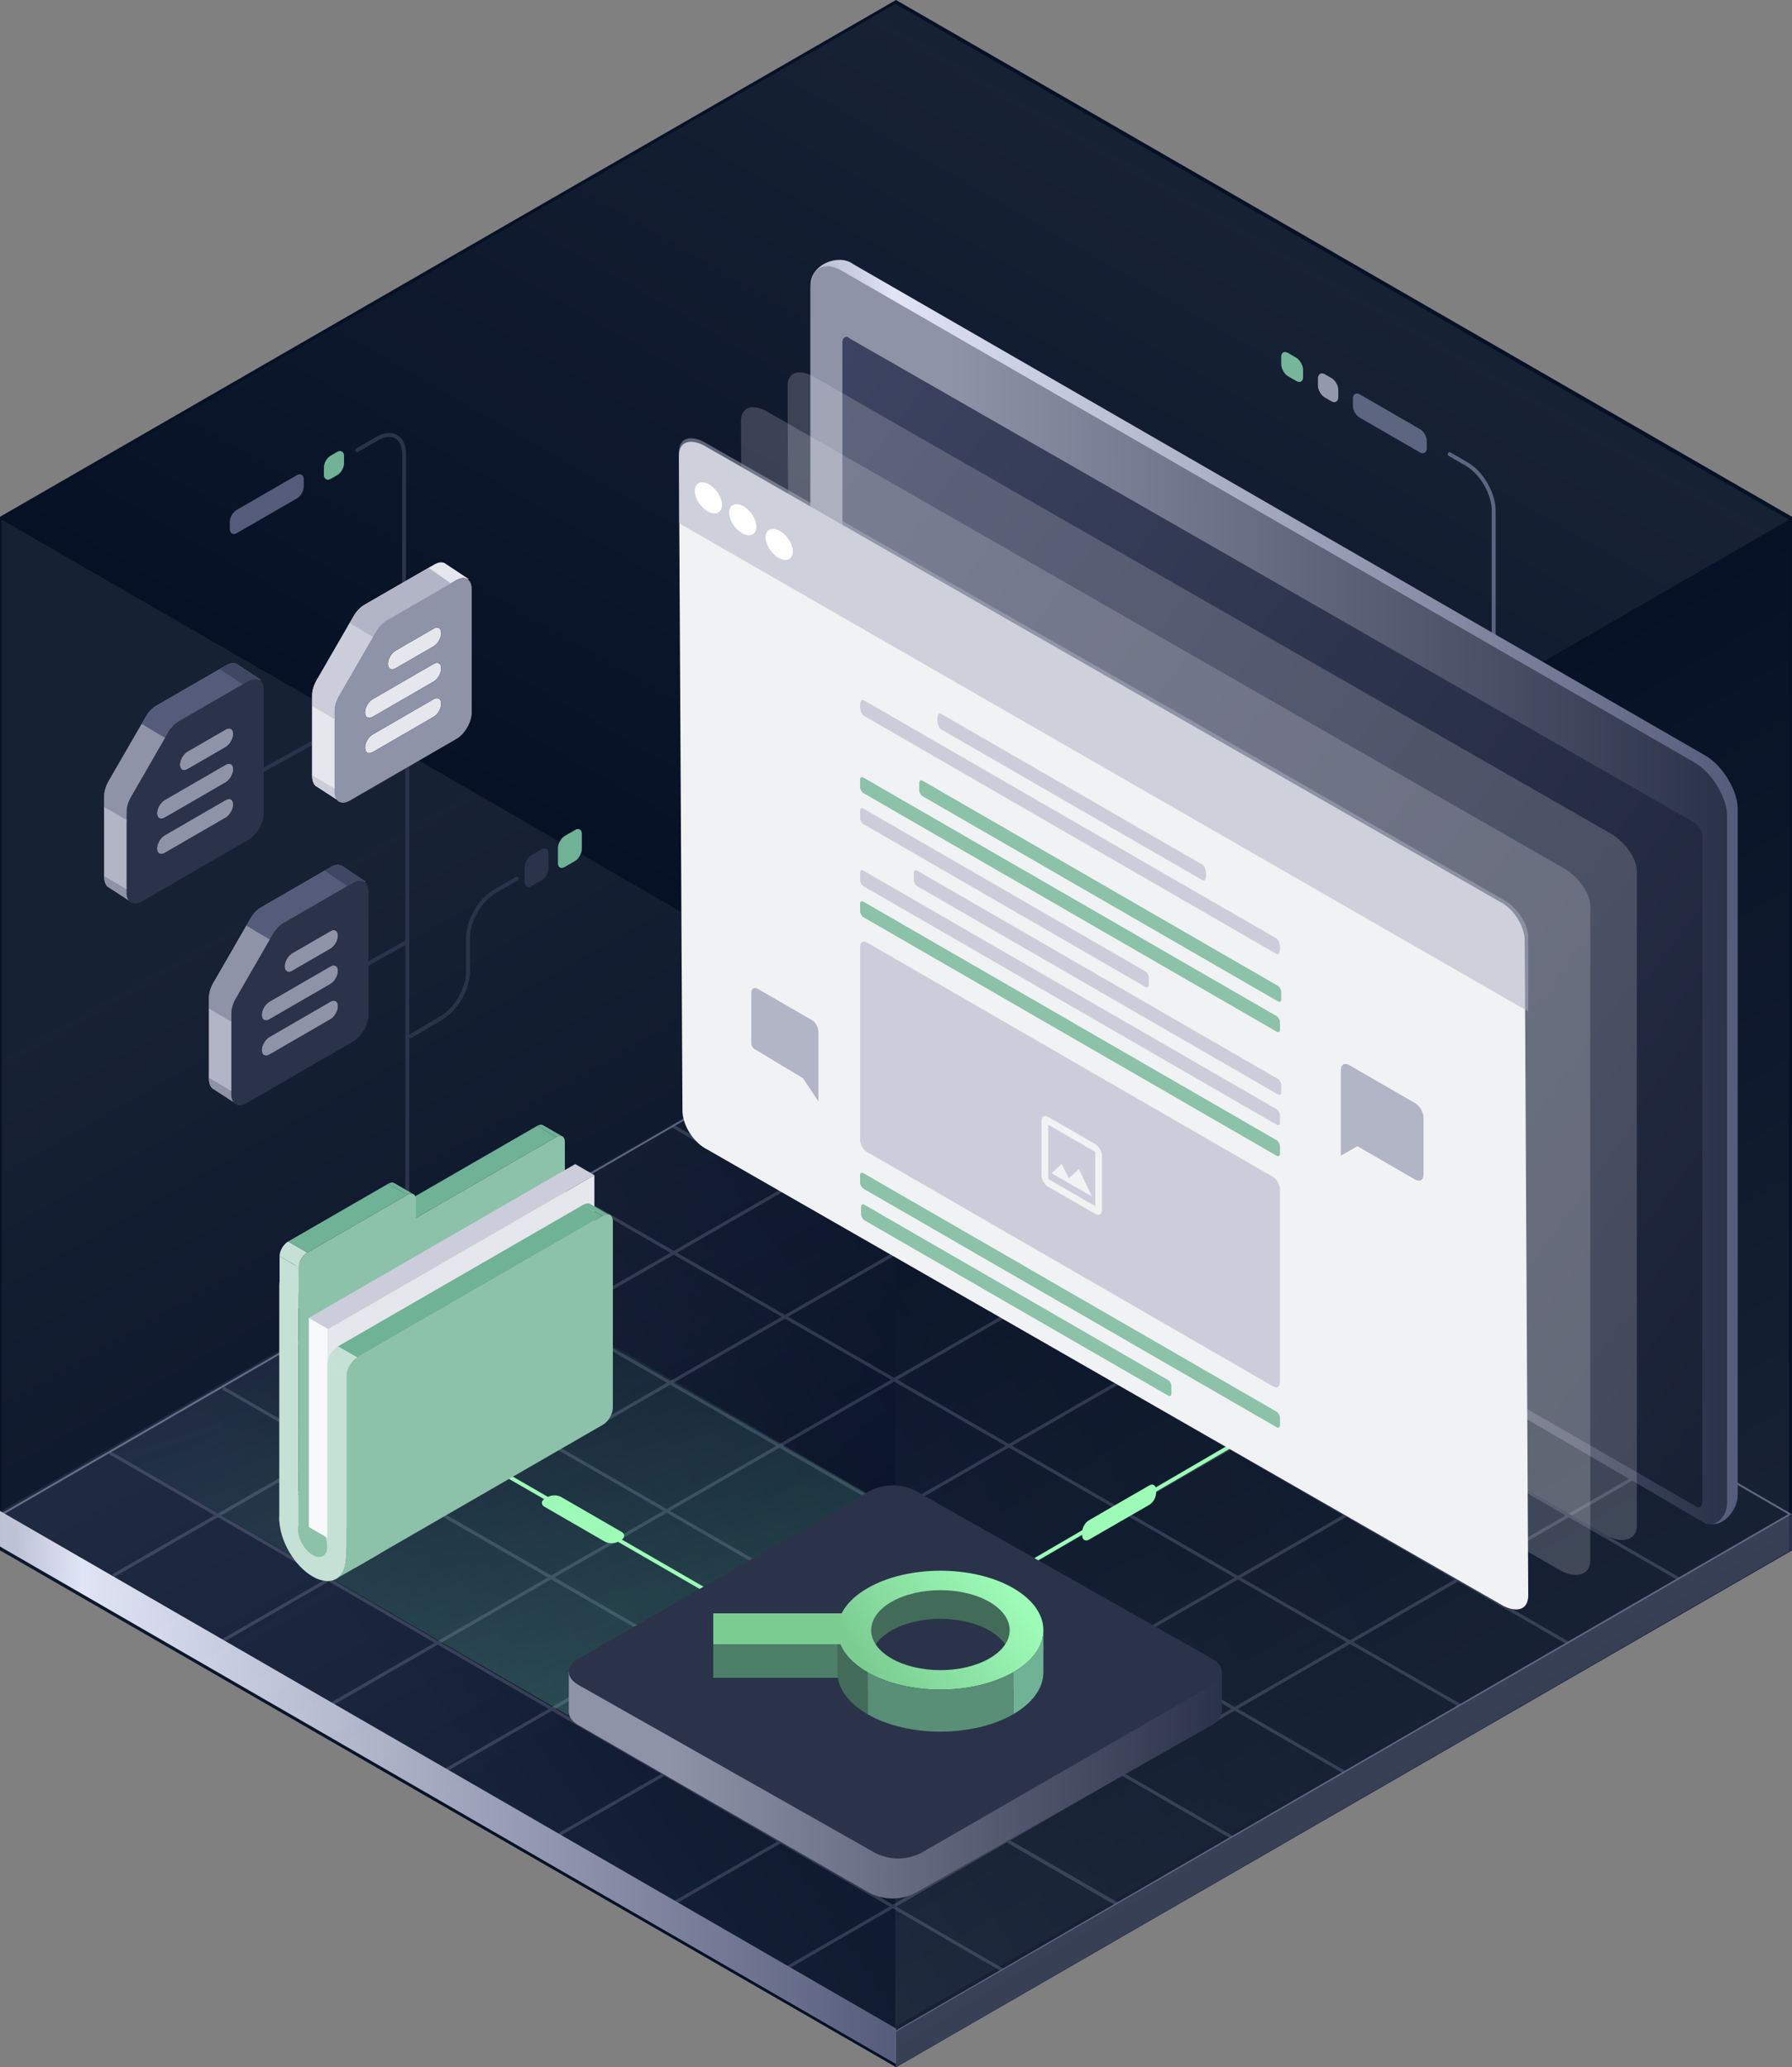 <svg width="462" height="533" viewBox="0 0 462 533" fill="none" xmlns="http://www.w3.org/2000/svg">
<rect x="0" y="0" width="462" height="533" fill="#808080" stroke="none"/>
<g clip-path="url(#clip0_3003_652)">
<path d="M231 0L462 133.25V399.75L231 533L0 399.75V133.25L231 0Z" fill="#071126"/>
<rect width="21.998" height="5.999" rx="2" transform="matrix(-0.866 -0.5 3.18448e-05 1 367.842 111.668)" fill="#555C7A"/>
<rect width="6.051" height="5.999" rx="2" transform="matrix(-0.866 -0.5 3.18448e-05 1 345.027 98.495)" fill="#8E93A8"/>
<rect width="6.511" height="5.999" rx="2" transform="matrix(0.866 0.5 3.18448e-05 1 330.314 89.999)" fill="#6FB295"/>
<path d="M399 198.37L392.019 194.339C388.193 192.13 385.091 186.758 385.091 182.339L385.089 131.668C385.089 127.25 381.987 121.877 378.161 119.668L373.735 117.112" stroke="#555C7A" stroke-linecap="round"/>
<path fill-rule="evenodd" clip-rule="evenodd" d="M201.603 274.04L202.02 273.317L230.544 289.793L259.144 273.317L259.561 274.04L231.378 290.275L259.159 306.322L287.498 289.996L287.915 290.718L259.993 306.804L287.272 322.56L315.643 306.202L316.06 306.924L288.106 323.042L316.805 339.619L345.04 323.353L345.457 324.076L317.639 340.101L345.836 356.388L374.227 340.032L374.644 340.754L346.67 356.87L375.725 373.652L404.457 357.072L404.875 357.794L376.559 374.134L404.475 390.259L432.811 373.862L433.228 374.585L405.309 390.74L433.02 406.747L432.603 407.469L404.476 391.222L376.72 407.283L404.666 423.426L404.249 424.148L375.887 407.765L348.865 423.402L376.521 439.326L376.104 440.048L348.031 423.884L319.126 440.611L347.125 456.783L346.708 457.505L318.293 441.093L290.121 457.395L317.937 473.462L317.52 474.184L289.288 457.877L260.479 474.547L288.124 490.502L287.707 491.335L259.561 475.078L231.023 491.592L258.728 507.653L258.311 508.375L230.191 492.074L202.019 508.375L201.602 507.653L229.359 491.592L201.251 475.297L172.832 491.697L172.415 490.974L200.419 474.815L171.269 457.916L144.478 473.35L144.061 472.628L170.436 457.433L142.29 441.117L115.291 456.671L114.874 455.949L141.458 440.634L112.884 424.07L85.269 439.993L84.852 439.27L112.052 423.587L84.749 407.76L57.749 423.314L57.332 422.592L83.916 407.277L56.186 391.201L29.395 406.635L28.978 405.913L55.353 390.719L28.145 374.946L28.562 374.224L56.187 390.238L84.472 373.943L57.332 358.267L57.749 357.545L85.319 373.456L114.265 356.78L86.52 340.754L86.937 340.032L115.1 356.299L143.335 340.034L115.708 324.076L116.125 323.353L144.169 339.553L172.865 323.022L145.729 307.397L146.146 306.675L173.7 322.54L201.057 306.78L173.249 290.718L173.666 289.996L201.892 306.3L229.709 290.274L201.603 274.04ZM230.544 290.756L202.726 306.781L230.507 322.828L258.324 306.803L230.544 290.756ZM201.891 307.262L174.536 323.022L202.36 339.043L229.672 323.309L201.891 307.262ZM173.7 323.503L145.004 340.034L172.784 356.081L201.525 339.524L173.7 323.503ZM144.169 340.515L115.934 356.781L143.715 372.828L171.95 356.562L144.169 340.515ZM115.099 357.262L86.153 373.938L113.946 389.977L142.88 373.309L115.099 357.262ZM85.306 374.425L57.02 390.721L84.75 406.797L113.087 390.472L85.306 374.425ZM231.341 323.31L259.159 307.285L286.437 323.041L258.631 339.073L231.341 323.31ZM203.195 339.524L230.506 323.791L257.797 339.555L230.541 355.27L203.195 339.524ZM173.619 356.563L202.36 340.005L229.706 355.751L200.934 372.341L173.619 356.563ZM144.549 373.31L172.784 357.044L200.099 372.822L171.876 389.094L144.549 373.31ZM114.78 390.459L143.714 373.791L171.042 389.575L142.131 406.244L114.78 390.459ZM85.583 407.279L113.921 390.954L141.261 406.746L112.885 423.107L85.583 407.279ZM287.271 323.523L259.465 339.555L288.153 356.125L315.97 340.1L287.271 323.523ZM258.631 340.036L231.376 355.751L260.096 372.288L287.318 356.606L258.631 340.036ZM230.541 356.232L201.768 372.822L230.43 389.378L259.261 372.769L230.541 356.232ZM200.933 373.303L172.71 389.576L201.361 406.125L229.596 389.859L200.933 373.303ZM171.876 390.057L142.966 406.726L171.616 423.261L200.526 406.606L171.876 390.057ZM142.095 407.228L113.718 423.589L142.292 440.154L170.733 423.769L142.095 407.228ZM288.987 356.607L316.804 340.582L345.001 356.869L317.184 372.894L288.987 356.607ZM260.932 372.769L288.152 357.088L316.349 373.375L289.173 389.031L260.932 372.769ZM231.265 389.86L260.096 373.251L288.337 389.512L259.461 406.147L231.265 389.86ZM202.195 406.607L230.43 390.341L258.626 406.628L230.391 422.894L202.195 406.607ZM172.45 423.742L201.36 407.088L229.557 423.375L200.659 440.023L172.45 423.742ZM143.124 440.637L171.567 424.251L199.764 440.538L171.27 456.953L143.124 440.637ZM345.835 357.351L318.018 373.376L347.097 390.173L374.891 374.134L345.835 357.351ZM317.183 373.857L290.008 389.512L319.157 406.296L346.263 390.654L317.183 373.857ZM289.173 389.993L260.295 406.629L289.423 423.454L318.322 406.777L289.173 389.993ZM259.461 407.11L231.226 423.376L260.378 440.215L288.589 423.935L259.461 407.11ZM230.391 423.857L201.493 440.504L230.683 457.35L259.544 440.696L230.391 423.857ZM200.598 441.02L172.103 457.436L201.252 474.334L229.776 457.874L200.598 441.02ZM347.931 390.654L375.725 374.615L403.642 390.741L375.887 406.802L347.931 390.654ZM319.992 406.777L347.097 391.135L375.054 407.284L348.03 422.921L319.992 406.777ZM290.257 423.935L319.157 407.258L347.197 423.404L318.293 440.129L290.257 423.935ZM261.212 440.696L289.423 424.417L317.46 440.611L289.288 456.913L261.212 440.696ZM231.517 457.832L260.378 441.178L288.455 457.395L259.646 474.066L231.517 457.832ZM202.084 474.816L230.61 458.355L258.728 474.597L230.191 491.11L202.084 474.816Z" fill="#2B334A"/>
<path d="M0.496 390.43L231 257.031L461.504 390.43L231 523.828L0.496 390.43Z" stroke="#555C7A" stroke-width="0.5" stroke-linecap="round"/>
<rect width="266.05" height="266.05" transform="matrix(-0.866 0.5 0.866 0.5 230 257)" fill="url(#paint0_linear_3003_652)" fill-opacity="0.3"/>
<path fill-rule="evenodd" clip-rule="evenodd" d="M0 389.596L231 523.025V532.199L0 398.769V389.596Z" fill="url(#paint1_linear_3003_652)"/>
<path fill-rule="evenodd" clip-rule="evenodd" d="M231 523.859L462 390.43V399.603L231 533.033V523.859Z" fill="url(#paint2_linear_3003_652)"/>
<path d="M234.577 391.516L116.018 322.492L28.506 374.119L146.41 442.231L234.577 391.516Z" fill="url(#paint3_linear_3003_652)" fill-opacity="0.3"/>
<path d="M218.454 431.106L129.26 379.613" stroke="#9CFBB6"/>
<rect width="21.998" height="5" rx="2" transform="matrix(-0.866 -0.5 0.866 -0.5 157.67 398.498)" fill="#9CFBB6"/>
<g opacity="0.15">
<rect width="266.047" height="266.047" transform="matrix(-0.866 0.5 -3.18351e-05 1 461.227 133.987)" fill="url(#paint4_linear_3003_652)"/>
<rect width="266.047" height="266.047" transform="matrix(-0.866 -0.5 3.18351e-05 1 230.818 267.015)" fill="url(#paint5_linear_3003_652)"/>
<rect width="266.047" height="266.047" transform="matrix(-0.866 -0.5 -0.866 0.5 461.227 134.016)" fill="url(#paint6_linear_3003_652)"/>
</g>
<path d="M317 373L241.5 417" stroke="#9CFBB6"/>
<path fill-rule="evenodd" clip-rule="evenodd" d="M314.997 441.408C314.974 442.617 314.148 443.828 312.519 444.756L235.915 488.128C232.244 489.97 227.919 489.97 224.249 488.128L149.027 444.756C147.426 443.826 146.636 442.617 146.643 441.408H146.643V431.101H153.514V435.525L225.632 394.693C229.308 392.844 233.642 392.844 237.319 394.693L308.128 435.465V431.101H315V441.408H314.997Z" fill="url(#paint7_linear_3003_652)"/>
<path d="M148.997 427.758C145.818 429.596 145.859 432.591 149.121 434.449L225.726 477.821C229.397 479.663 233.721 479.663 237.392 477.821L312.613 434.449C315.814 432.591 315.772 429.616 312.613 427.758L236.009 384.386C232.332 382.537 227.998 382.537 224.322 384.386L148.997 427.758Z" fill="#2B334A"/>
<rect width="21.998" height="5.999" rx="2" transform="matrix(0.866 -0.5 -3.18448e-05 1 59.256 132.496)" fill="#555C7A"/>
<rect width="6" height="5.999" rx="2" transform="matrix(0.866 -0.5 -3.18448e-05 1 83.502 118.497)" fill="#6FB295"/>
<path d="M118.998 151.384L111.107 155.941C107.28 158.15 104.179 156.359 104.179 151.941L104.18 117.083C104.18 112.664 101.078 110.874 97.252 113.083L92.082 116.068" stroke="#2B334A" stroke-linecap="round"/>
<path fill-rule="evenodd" clip-rule="evenodd" d="M211.7 258.757C209.875 256.02 208.963 253.283 208.963 250.546L208.963 73.548C208.963 68.074 216.262 65.337 219.911 68.074L439.79 194.892C444.351 197.629 448.001 204.015 448.001 208.577L448.001 385.575C448.001 389.224 444.352 393.786 440.702 392.874" fill="url(#paint8_linear_3003_652)"/>
<path fill-rule="evenodd" clip-rule="evenodd" d="M211.7 259.669C209.875 256.932 208.963 254.195 208.963 251.458L208.963 74.46C208.963 68.986 212.612 67.162 217.174 69.899L437.053 196.717C441.615 199.454 445.264 205.84 445.264 210.402L445.264 387.4C445.264 391.049 442.527 393.786 439.79 392.874" fill="url(#paint9_linear_3003_652)"/>
<path fill-rule="evenodd" clip-rule="evenodd" d="M438.877 280.654L438.877 214.964C438.877 214.051 437.965 213.139 437.052 212.227L218.998 87.233C218.086 86.321 217.174 87.233 217.174 88.146L217.174 259.669C217.174 260.582 218.086 261.494 218.998 262.406L437.052 388.312C437.965 389.224 438.877 388.312 438.877 387.4L438.877 280.654Z" fill="url(#paint10_linear_3003_652)"/>
<path d="M414.7 396.166L210.332 278.472C206.683 276.647 203.946 272.085 203.946 268.436L203.033 99.649C203.033 96 205.77 95.088 209.42 96.912L414.7 214.607C418.35 216.431 421.999 220.993 421.999 224.643L421.999 393.429C421.999 397.079 418.35 397.991 414.7 396.166Z" fill="#E6E6ED" fill-opacity="0.2"/>
<path d="M402.7 405.166L198.332 287.472C194.683 285.647 191.946 281.085 191.946 277.436L191.033 108.649C191.033 105 193.77 104.088 197.42 105.912L402.7 223.607C406.35 225.431 409.999 229.993 409.999 233.643L409.999 402.429C409.999 406.079 406.35 406.991 402.7 405.166Z" fill="#E6E6ED" fill-opacity="0.2"/>
<path d="M387.613 414.079L182.332 296.384C178.683 294.56 175.946 289.998 175.946 286.349L175.033 117.562C175.033 113.913 177.77 113 181.42 114.825L386.7 232.519C390.35 234.344 393.087 238.906 393.087 242.555L393.999 411.342C393.999 414.991 391.262 415.904 387.613 414.079Z" fill="#F1F2F4"/>
<rect width="21.998" height="5" rx="2" transform="matrix(-0.866 0.5 6.38346e-05 -1 298.051 387)" fill="#9CFBB6"/>
<path d="M181.42 113.912C177.77 112.088 175.033 113 175.033 116.649L175.033 134.897L393.999 260.802L393.999 241.643C393.999 238.906 392.175 235.256 388.525 232.519L302.764 183.252L181.42 113.912Z" fill="#ACB0C2" fill-opacity="0.5"/>
<path d="M185.375 132.02C186.583 131.112 186.335 128.743 184.82 126.729C183.306 124.716 181.099 123.82 179.891 124.729C178.682 125.637 178.931 128.006 180.445 130.02C181.96 132.033 184.167 132.929 185.375 132.02Z" fill="white"/>
<path d="M194.234 137.655C195.442 136.747 195.194 134.378 193.68 132.364C192.165 130.351 189.958 129.455 188.75 130.364C187.542 131.272 187.79 133.641 189.305 135.655C190.819 137.668 193.026 138.564 194.234 137.655Z" fill="white"/>
<path d="M203.636 144.018C204.845 143.11 204.596 140.741 203.082 138.727C201.568 136.714 199.36 135.818 198.152 136.727C196.944 137.636 197.193 140.004 198.707 142.018C200.221 144.031 202.428 144.927 203.636 144.018Z" fill="white"/>
<path d="M241.666 185.5C241.666 184.395 242.054 183.724 242.532 184L310.082 223C310.56 223.276 310.948 224.395 310.948 225.5C310.948 226.605 310.56 227.276 310.082 227L242.532 188C242.054 187.724 241.666 186.605 241.666 185.5Z" fill="#CBCEDA"/>
<rect width="107.76" height="4" rx="1" transform="matrix(0.866 0.5 0 1 237 200.808)" fill="#8CC1AA"/>
<rect width="125.001" height="4" rx="1" transform="matrix(0.866 0.5 0 1 221.746 200)" fill="#8CC1AA"/>
<rect width="85.938" height="4" rx="1" transform="matrix(0.866 0.5 0 1 221.746 208)" fill="#CBCEDA"/>
<rect width="109.375" height="4" rx="1" transform="matrix(0.866 0.5 0 1 235.602 224)" fill="#CBCEDA"/>
<rect width="125" height="4" rx="1" transform="matrix(0.866 0.5 0 1 221.746 224)" fill="#CBCEDA"/>
<rect width="125" height="4" rx="1" transform="matrix(0.866 0.5 0 1 221.746 232)" fill="#8CC1AA"/>
<rect width="125" height="4" rx="1" transform="matrix(0.866 0.5 0 1 221.746 302)" fill="#8CC1AA"/>
<rect width="92.376" height="4" rx="1" transform="matrix(0.866 0.5 0 1 222 310.146)" fill="#8CC1AA"/>
<path d="M221.746 182C221.746 180.895 222.134 180.224 222.612 180.5L329.133 242C329.612 242.276 329.999 243.395 329.999 244.5C329.999 245.605 329.612 246.276 329.133 246L222.612 184.5C222.134 184.224 221.746 183.105 221.746 182Z" fill="#CBCEDA"/>
<rect width="125" height="54" rx="2" transform="matrix(0.866 0.5 0 1 221.746 242)" fill="#CBCEDA"/>
<path d="M282.368 297V311L270.244 304V290L282.368 297ZM282.368 295L270.244 288C269.291 287.45 268.512 287.9 268.512 289V303C268.512 304.1 269.291 305.45 270.244 306L282.368 313C283.321 313.55 284.1 313.1 284.1 312V298C284.1 296.9 283.321 295.55 282.368 295ZM278.159 301.43L275.561 303.8L273.708 300.14L271.11 302.5L281.502 308.5L278.159 301.43Z" fill="#F1F2F4"/>
<path d="M193.688 256C193.688 254.9 194.459 254.445 195.412 254.995L209.268 262.995C210.221 263.545 211 264.895 211 265.995V284L207 278L194.536 270.505C194.065 270.222 193.688 269.56 193.688 269.016V256Z" fill="#B2B5C5"/>
<path d="M345.69 275.849C345.69 274.495 346.639 273.935 347.812 274.612L364.868 284.459C366.041 285.137 367 286.798 367 288.152V302.924C367 304.278 366.041 304.832 364.868 304.155L349.944 295.538L345.679 298L345.69 275.849Z" fill="#B2B5C5"/>
<path d="M107.667 314C107.667 315.473 106.473 316.667 105 316.667C103.527 316.667 102.333 315.473 102.333 314C102.333 312.527 103.527 311.333 105 311.333C106.473 311.333 107.667 312.527 107.667 314ZM104.5 314L104.5 157L105.5 157L105.5 314L104.5 314Z" fill="#2B334A"/>
<path d="M105 242.809L92.579 249.776C92.578 249.777 92.578 249.777 92.577 249.777V249.777" stroke="#2B334A" stroke-linecap="round"/>
<path d="M105 177.956L63 201.25" stroke="#2B334A" stroke-linecap="round"/>
<path fill-rule="evenodd" clip-rule="evenodd" d="M93.937 155.961L111.996 145.534C112.981 144.965 113.884 144.867 114.577 145.163L120.822 149.303L120.628 149.42C119.907 148.896 118.855 148.908 117.688 149.583L99.667 160.011C98.626 160.614 97.623 161.671 96.896 162.956L87.404 179.433C86.657 180.706 86.245 182.105 86.245 183.31L86.244 204.164C86.244 204.987 86.435 205.65 86.769 206.124L81.363 202.626C80.814 202.161 80.484 201.194 80.484 200.115L80.485 179.261C80.485 178.055 80.898 176.657 81.647 175.383L91.16 158.907C91.888 157.622 92.893 156.564 93.937 155.961ZM96.07 189.382L111.792 180.285C112.872 179.659 113.757 180.171 113.757 181.422C113.757 182.673 112.872 184.208 111.791 184.833L96.07 193.93C94.989 194.556 94.105 194.044 94.105 192.793C94.105 191.542 94.989 190.007 96.07 189.382ZM96.07 180.285L111.792 171.188C112.873 170.563 113.757 171.074 113.757 172.325C113.757 173.576 112.873 175.111 111.792 175.736L96.07 184.834C94.989 185.459 94.105 184.947 94.105 183.697C94.105 182.446 94.99 180.911 96.07 180.285ZM101.966 167.777L111.792 162.091C112.873 161.466 113.757 161.978 113.757 163.228C113.757 164.479 112.873 166.014 111.792 166.64L101.966 172.325C100.885 172.951 100.001 172.439 100.001 171.188C100.001 169.938 100.885 168.403 101.966 167.777Z" fill="#E6E6ED"/>
<path fill-rule="evenodd" clip-rule="evenodd" d="M80.481 199.58L80.481 200.115C80.481 201.194 80.811 202.161 81.36 202.626L87.403 206.537L87.529 203.682L80.481 199.58Z" fill="#CBCEDA"/>
<path fill-rule="evenodd" clip-rule="evenodd" d="M110.512 146.39L93.934 155.961C92.891 156.564 91.886 157.622 91.157 158.906L89.916 161.056L99.074 167.542L117.016 150.981L110.512 146.39Z" fill="#B2B5C5"/>
<path d="M99.666 160.011L117.687 149.583C119.849 148.333 121.617 149.356 121.617 151.857L121.616 183.696C121.616 186.197 119.847 189.267 117.686 190.518L90.173 206.438C88.011 207.689 86.243 206.666 86.243 204.164L86.243 183.31C86.243 182.105 86.656 180.706 87.403 179.433L96.895 162.956C97.622 161.671 98.624 160.614 99.666 160.011ZM111.79 180.285L96.069 189.382C94.988 190.007 94.104 191.542 94.104 192.793C94.104 194.044 94.988 194.556 96.069 193.93L111.79 184.833C112.871 184.208 113.755 182.673 113.755 181.422C113.756 180.171 112.871 179.659 111.79 180.285ZM111.791 171.188L96.069 180.285C94.988 180.911 94.104 182.446 94.104 183.697C94.104 184.947 94.988 185.459 96.069 184.834L111.791 175.736C112.871 175.111 113.756 173.576 113.756 172.325C113.756 171.074 112.872 170.563 111.791 171.188ZM111.791 162.091L101.965 167.777C100.884 168.403 100 169.938 100 171.188C100 172.439 100.884 172.951 101.965 172.325L111.791 166.64C112.872 166.014 113.756 164.479 113.756 163.228C113.756 161.978 112.872 161.466 111.791 162.091Z" fill="#8E93A8"/>
<path fill-rule="evenodd" clip-rule="evenodd" d="M90.145 160.663L96.154 164.242L87.714 178.894L81.691 175.306L90.145 160.663Z" fill="#CBCEDA"/>
<path fill-rule="evenodd" clip-rule="evenodd" d="M81.799 175.122L87.83 178.695L87.405 179.433C86.658 180.706 86.246 182.105 86.245 183.31L86.245 185.742L80.486 182.33L80.486 179.261C80.486 178.055 80.9 176.657 81.648 175.383L81.799 175.122Z" fill="#CBCEDA"/>
<path fill-rule="evenodd" clip-rule="evenodd" d="M80.484 182.055L86.244 185.44L86.244 203.288L80.484 199.903L80.484 182.055Z" fill="#E6E6ED"/>
<path d="M89.591 401.601C89.591 395.994 85.654 389.176 80.799 386.373L91.788 380.028C96.644 382.832 100.58 389.649 100.58 395.256L89.591 401.601Z" fill="#6FB295"/>
<path d="M74.583 385.757C76.3 384.766 78.55 385.074 80.799 386.373L91.789 380.028C89.539 378.729 87.289 378.422 85.573 379.413L74.583 385.757Z" fill="#6FB295"/>
<rect width="5.71" height="61.025" transform="matrix(-0.866 -0.5 0 1 76.945 334.08)" fill="#C5E0D5"/>
<rect width="74.234" height="5.71" transform="matrix(-0.866 0.5 0.866 0.5 138.484 290.3)" fill="#6FB295"/>
<path d="M144.984 293.002C144.555 292.754 143.993 292.831 143.43 293.155L138.485 290.3C139.047 289.976 139.61 289.899 140.039 290.146L144.984 293.002Z" fill="#6FB295"/>
<path d="M76.945 334.08C76.945 332.678 77.929 330.973 79.143 330.273L74.197 327.417C72.983 328.118 71.999 329.823 71.999 331.224L76.945 334.08Z" fill="#C5E0D5"/>
<circle cx="9.926" cy="9.926" r="9.926" transform="matrix(-0.866 -0.5 0 1 89.201 391.609)" fill="#C5E0D5"/>
<circle cx="4.362" cy="4.362" r="4.362" transform="matrix(-0.866 -0.5 0 1 84.383 394.391)" fill="#8CC1AA"/>
<rect width="5.71" height="10.786" transform="matrix(-0.866 -0.5 0 1 77.019 326.783)" fill="#C5E0D5"/>
<rect width="29.821" height="5.71" transform="matrix(-0.866 0.5 0.866 0.5 100.1 305.21)" fill="#6FB295"/>
<path d="M106.596 307.912C106.167 307.664 105.604 307.741 105.042 308.066L100.096 305.21C100.659 304.886 101.221 304.809 101.65 305.057L106.596 307.912Z" fill="#6FB295"/>
<path d="M77.021 326.783C77.021 325.381 78.005 323.677 79.219 322.976L74.273 320.121C73.06 320.822 72.076 322.526 72.076 323.928L77.021 326.783Z" fill="#C5E0D5"/>
<path d="M143.431 293.156C144.645 292.455 145.629 293.023 145.629 294.425V352.797C145.629 354.198 144.645 355.903 143.431 356.604L79.142 393.721C77.928 394.422 76.944 393.853 76.944 392.452V334.08C76.944 333.848 76.971 333.608 77.022 333.366V326.783C77.022 325.381 78.006 323.677 79.22 322.976L105.045 308.066C106.259 307.365 107.243 307.933 107.243 309.335V314.049L143.431 293.156Z" fill="#8CC1AA"/>
<rect width="79.31" height="5.71" transform="matrix(-0.866 0.5 0.866 0.5 148.297 300.152)" fill="#CBCEDA"/>
<rect width="79.31" height="53.931" transform="matrix(-0.866 0.5 0 1 153.24 303.007)" fill="#E6E6ED"/>
<rect width="5.71" height="53.931" transform="matrix(-0.866 -0.5 0 1 84.557 342.662)" fill="#F8F9FA"/>
<path d="M158 314.889C158 313.265 156.86 312.606 155.453 313.418L91.863 350.132C90.456 350.944 89.316 352.92 89.316 354.544V402.592C89.316 404.217 90.456 404.875 91.863 404.063L155.453 367.349C156.86 366.537 158 364.562 158 362.937V314.889Z" fill="#8CC1AA"/>
<rect width="5.71" height="47.586" transform="matrix(-0.866 -0.5 0 1 89.316 354.775)" fill="#C5E0D5"/>
<rect width="72.965" height="5.71" transform="matrix(-0.866 0.5 0.866 0.5 150.309 310.679)" fill="#6FB295"/>
<path d="M157.195 313.341C156.659 313.032 155.956 313.128 155.253 313.534L150.307 310.679C151.01 310.273 151.714 310.176 152.25 310.486L157.195 313.341Z" fill="#6FB295"/>
<path d="M89.315 354.775C89.315 353.023 90.545 350.892 92.062 350.016L87.117 347.161C85.6 348.037 84.37 350.168 84.37 351.92L89.315 354.775Z" fill="#C5E0D5"/>
<path d="M89.149 401.537C89.149 404.071 88.305 406.121 86.619 407.087L97.414 400.9C99.1 399.934 99.943 397.883 99.943 395.35L89.149 401.537Z" fill="#8CC1AA"/>
<path fill-rule="evenodd" clip-rule="evenodd" d="M67.317 233.961L85.377 223.534C86.362 222.965 87.265 222.867 87.958 223.163L94.203 227.303L94.009 227.42C93.287 226.896 92.235 226.908 91.069 227.583L73.048 238.011C72.007 238.614 71.004 239.671 70.277 240.956L60.785 257.433C60.038 258.706 59.625 260.105 59.625 261.31L59.625 282.164C59.625 282.987 59.816 283.65 60.149 284.124L54.744 280.626C54.195 280.161 53.865 279.194 53.865 278.115L53.866 257.261C53.866 256.055 54.279 254.657 55.028 253.383L64.54 236.907C65.269 235.622 66.274 234.564 67.317 233.961ZM69.451 267.382L85.172 258.285C86.253 257.659 87.138 258.171 87.138 259.422C87.138 260.673 86.253 262.208 85.172 262.833L69.451 271.93C68.37 272.556 67.486 272.044 67.486 270.793C67.486 269.542 68.37 268.007 69.451 267.382ZM69.451 258.285L85.173 249.188C86.254 248.563 87.138 249.074 87.138 250.325C87.138 251.576 86.253 253.111 85.173 253.736L69.451 262.834C68.37 263.459 67.486 262.947 67.486 261.697C67.486 260.446 68.37 258.911 69.451 258.285ZM75.347 245.777L85.173 240.091C86.254 239.466 87.138 239.978 87.138 241.228C87.138 242.479 86.254 244.014 85.173 244.64L75.347 250.325C74.266 250.951 73.382 250.439 73.382 249.188C73.382 247.938 74.266 246.403 75.347 245.777Z" fill="#8E93A8"/>
<path fill-rule="evenodd" clip-rule="evenodd" d="M53.866 277.58L53.866 278.115C53.866 279.194 54.196 280.161 54.745 280.626L60.788 284.537L60.914 281.682L53.866 277.58Z" fill="#8E93A8"/>
<path fill-rule="evenodd" clip-rule="evenodd" d="M83.895 224.39L67.317 233.961C66.273 234.564 65.269 235.622 64.54 236.906L63.299 239.056L72.457 245.542L90.398 228.981L83.895 224.39Z" fill="#555C7A"/>
<path d="M73.049 238.011L91.07 227.583C93.231 226.333 95 227.356 95 229.857L94.999 261.696C94.999 264.197 93.23 267.267 91.068 268.518L63.556 284.438C61.394 285.689 59.625 284.666 59.625 282.164L59.626 261.31C59.626 260.105 60.039 258.706 60.786 257.433L70.278 240.956C71.005 239.671 72.007 238.614 73.049 238.011ZM85.173 258.285L69.452 267.382C68.371 268.007 67.486 269.542 67.486 270.793C67.486 272.044 68.371 272.556 69.451 271.93L85.173 262.833C86.254 262.208 87.138 260.673 87.138 259.422C87.138 258.171 86.254 257.659 85.173 258.285ZM85.174 249.188L69.452 258.285C68.371 258.911 67.487 260.446 67.487 261.697C67.487 262.947 68.371 263.459 69.452 262.834L85.173 253.736C86.254 253.111 87.139 251.576 87.139 250.325C87.139 249.074 86.254 248.563 85.174 249.188ZM85.174 240.091L75.348 245.777C74.267 246.403 73.383 247.938 73.382 249.188C73.382 250.439 74.267 250.951 75.348 250.325L85.174 244.64C86.254 244.014 87.139 242.479 87.139 241.228C87.139 239.978 86.255 239.466 85.174 240.091Z" fill="#2B334A"/>
<path fill-rule="evenodd" clip-rule="evenodd" d="M63.528 238.662L69.537 242.242L61.096 256.893L55.074 253.305L63.528 238.662Z" fill="#8E93A8"/>
<path fill-rule="evenodd" clip-rule="evenodd" d="M55.179 253.121L61.211 256.694L60.785 257.433C60.039 258.706 59.626 260.105 59.626 261.31L59.626 263.741L53.866 260.329L53.866 257.261C53.866 256.055 54.28 254.657 55.028 253.383L55.179 253.121Z" fill="#8E93A8"/>
<path fill-rule="evenodd" clip-rule="evenodd" d="M53.865 260.054L59.625 263.439L59.624 281.287L53.865 277.902L53.865 260.054Z" fill="#B2B5C5"/>
<path fill-rule="evenodd" clip-rule="evenodd" d="M83.699 224.502L89.53 228.473L91.067 227.583C92.234 226.908 93.286 226.896 94.007 227.42L94.201 227.303L87.956 223.163C87.263 222.867 86.36 222.965 85.375 223.534L83.699 224.502Z" fill="#3F4662"/>
<path d="M218.574 421.774L183.889 423.788V432.613H218.574V421.774Z" fill="#4C8069"/>
<path fill-rule="evenodd" clip-rule="evenodd" d="M261.222 435.658C250.853 441.644 234.043 441.644 223.674 435.658C213.306 429.671 213.306 419.966 223.674 413.979C234.043 407.993 250.853 407.993 261.222 413.979C271.59 419.966 271.59 429.671 261.222 435.658ZM255.077 434.999C248.104 439.025 236.797 439.025 229.824 434.999C222.85 430.973 222.85 424.445 229.824 420.419C236.797 416.393 248.104 416.393 255.077 420.419C262.051 424.445 262.051 430.973 255.077 434.999Z" fill="#436B59"/>
<path fill-rule="evenodd" clip-rule="evenodd" d="M261.224 431.168C250.855 437.154 234.044 437.154 223.676 431.168C213.307 425.182 213.307 415.476 223.676 409.49C234.044 403.503 250.855 403.503 261.224 409.49C271.592 415.476 271.592 425.182 261.224 431.168ZM255.081 427.619C248.108 431.645 236.801 431.645 229.828 427.619C222.854 423.593 222.854 417.065 229.828 413.039C236.801 409.012 248.108 409.012 255.081 413.039C262.055 417.065 262.055 423.593 255.081 427.619Z" fill="url(#paint11_linear_3003_652)"/>
<path d="M268.998 420.329C268.998 424.562 266.026 428.394 261.222 431.168V442.007C266.026 439.233 268.998 435.401 268.998 431.168V420.329Z" fill="#6FB295"/>
<path d="M261.219 431.168C250.85 437.154 234.04 437.154 223.671 431.168V442.007C234.04 447.993 250.85 447.993 261.219 442.007V431.168Z" fill="#598E77"/>
<path d="M215.896 420.329C215.896 424.562 218.867 428.394 223.672 431.168V442.007C218.867 439.233 215.896 435.401 215.896 431.168V420.329Z" fill="#436B59"/>
<path d="M217.133 415.993H183.893V423.942H217.133V415.993Z" fill="#7CCD92"/>
<rect width="7.113" height="8" rx="2" transform="matrix(0.866 -0.5 3.18445e-05 -1 143.84 224.557)" fill="#6FB295"/>
<rect width="7.113" height="8" rx="2" transform="matrix(-0.866 0.5 3.18445e-05 -1 141.42 225.955)" fill="#2B334A"/>
<path d="M105.78 267.209L113.821 262.456C117.615 260.213 120.667 254.885 120.667 250.504L120.667 241.805C120.667 237.386 123.769 232.014 127.596 229.804L133.194 226.572" stroke="#2B334A" stroke-linecap="round"/>
<path fill-rule="evenodd" clip-rule="evenodd" d="M40.318 181.961L58.377 171.534C59.362 170.965 60.265 170.867 60.958 171.163L67.203 175.303L67.009 175.42C66.287 174.896 65.235 174.908 64.069 175.583L46.048 186.011C45.007 186.614 44.004 187.671 43.277 188.956L33.785 205.433C33.038 206.706 32.625 208.105 32.625 209.31L32.625 230.164C32.625 230.987 32.816 231.65 33.149 232.124L27.744 228.626C27.195 228.161 26.865 227.194 26.865 226.115L26.866 205.261C26.866 204.055 27.279 202.657 28.028 201.383L37.541 184.907C38.269 183.622 39.274 182.564 40.318 181.961ZM42.451 215.382L58.172 206.285C59.253 205.659 60.138 206.171 60.138 207.422C60.138 208.673 59.253 210.208 58.172 210.833L42.451 219.93C41.37 220.556 40.486 220.044 40.486 218.793C40.486 217.542 41.37 216.007 42.451 215.382ZM42.451 206.285L58.173 197.188C59.254 196.563 60.138 197.074 60.138 198.325C60.138 199.576 59.253 201.111 58.173 201.736L42.451 210.834C41.37 211.459 40.486 210.947 40.486 209.697C40.486 208.446 41.37 206.911 42.451 206.285ZM48.347 193.777L58.173 188.091C59.254 187.466 60.138 187.978 60.138 189.228C60.138 190.479 59.254 192.014 58.173 192.64L48.347 198.325C47.266 198.951 46.382 198.439 46.382 197.188C46.382 195.938 47.266 194.403 48.347 193.777Z" fill="#8E93A8"/>
<path fill-rule="evenodd" clip-rule="evenodd" d="M26.866 225.58L26.866 226.115C26.866 227.194 27.196 228.161 27.745 228.626L33.788 232.537L33.914 229.682L26.866 225.58Z" fill="#8E93A8"/>
<path fill-rule="evenodd" clip-rule="evenodd" d="M56.895 172.39L40.317 181.961C39.273 182.564 38.269 183.622 37.54 184.906L36.299 187.056L45.456 193.542L63.398 176.981L56.895 172.39Z" fill="#555C7A"/>
<path d="M46.049 186.011L64.07 175.583C66.231 174.333 68 175.356 68 177.857L67.999 209.696C67.999 212.197 66.23 215.267 64.068 216.518L36.556 232.438C34.394 233.689 32.625 232.666 32.625 230.164L32.626 209.31C32.626 208.105 33.039 206.706 33.786 205.433L43.278 188.956C44.005 187.671 45.007 186.614 46.049 186.011ZM58.173 206.285L42.452 215.382C41.371 216.007 40.486 217.542 40.486 218.793C40.486 220.044 41.371 220.556 42.452 219.93L58.173 210.833C59.254 210.208 60.138 208.673 60.138 207.422C60.138 206.171 59.254 205.659 58.173 206.285ZM58.173 197.188L42.452 206.285C41.371 206.911 40.487 208.446 40.487 209.697C40.487 210.947 41.371 211.459 42.452 210.834L58.173 201.736C59.254 201.111 60.139 199.576 60.139 198.325C60.139 197.074 59.254 196.563 58.173 197.188ZM58.174 188.091L48.348 193.777C47.267 194.403 46.383 195.938 46.383 197.188C46.383 198.439 47.267 198.951 48.348 198.325L58.174 192.64C59.255 192.014 60.139 190.479 60.139 189.228C60.139 187.978 59.255 187.466 58.174 188.091Z" fill="#2B334A"/>
<path fill-rule="evenodd" clip-rule="evenodd" d="M36.528 186.662L42.537 190.242L34.096 204.893L28.073 201.305L36.528 186.662Z" fill="#8E93A8"/>
<path fill-rule="evenodd" clip-rule="evenodd" d="M28.18 201.121L34.211 204.694L33.785 205.433C33.039 206.706 32.626 208.105 32.626 209.31L32.626 211.741L26.866 208.329L26.866 205.261C26.866 204.055 27.28 202.657 28.028 201.383L28.18 201.121Z" fill="#8E93A8"/>
<path fill-rule="evenodd" clip-rule="evenodd" d="M26.865 208.054L32.625 211.439L32.624 229.287L26.865 225.902L26.865 208.054Z" fill="#B2B5C5"/>
<path fill-rule="evenodd" clip-rule="evenodd" d="M56.699 172.502L62.53 176.473L64.067 175.583C65.234 174.908 66.286 174.896 67.007 175.42L67.201 175.303L60.956 171.163C60.263 170.867 59.36 170.965 58.375 171.534L56.699 172.502Z" fill="#3F4662"/>
</g>
<defs>
<linearGradient id="paint0_linear_3003_652" x1="268.395" y1="130.78" x2="56.058" y2="222.455" gradientUnits="userSpaceOnUse">
<stop stop-color="#C1D6FF" stop-opacity="0.3"/>
<stop offset="1" stop-color="#071127" stop-opacity="0"/>
</linearGradient>
<linearGradient id="paint1_linear_3003_652" x1="5.203" y1="468.613" x2="230.981" y2="466.007" gradientUnits="userSpaceOnUse">
<stop stop-color="#BDC2D5"/>
<stop offset="0.073" stop-color="#E0E4F5"/>
<stop offset="1" stop-color="#555C7A"/>
</linearGradient>
<linearGradient id="paint2_linear_3003_652" x1="229.964" y1="390.761" x2="360.077" y2="602.939" gradientUnits="userSpaceOnUse">
<stop stop-color="#3D4461"/>
<stop offset="1" stop-color="#171F33"/>
</linearGradient>
<linearGradient id="paint3_linear_3003_652" x1="67.092" y1="351.946" x2="105.394" y2="463.799" gradientUnits="userSpaceOnUse">
<stop stop-color="#85FFCA" stop-opacity="0"/>
<stop offset="1" stop-color="#85FFCA" stop-opacity="0.7"/>
</linearGradient>
<linearGradient id="paint4_linear_3003_652" x1="133.023" y1="0" x2="133.023" y2="266.047" gradientUnits="userSpaceOnUse">
<stop stop-color="#DBF3E2" stop-opacity="0"/>
<stop offset="1" stop-color="#DBF3E2" stop-opacity="0.5"/>
</linearGradient>
<linearGradient id="paint5_linear_3003_652" x1="266.062" y1="133.08" x2="132.529" y2="267.439" gradientUnits="userSpaceOnUse">
<stop stop-color="#DBF3E2" stop-opacity="0.5"/>
<stop offset="1" stop-color="#DBE5F3" stop-opacity="0"/>
</linearGradient>
<linearGradient id="paint6_linear_3003_652" x1="133.023" y1="0" x2="133.023" y2="266.047" gradientUnits="userSpaceOnUse">
<stop stop-color="#DBF3E2" stop-opacity="0.5"/>
<stop offset="1" stop-color="#DBE5F3" stop-opacity="0"/>
<stop offset="1" stop-color="#DBF3E2" stop-opacity="0"/>
</linearGradient>
<linearGradient id="paint7_linear_3003_652" x1="150.434" y1="446.614" x2="314.982" y2="444.561" gradientUnits="userSpaceOnUse">
<stop offset="0.135" stop-color="#8E93A8"/>
<stop offset="1" stop-color="#2B334A"/>
</linearGradient>
<linearGradient id="paint8_linear_3003_652" x1="214.347" y1="247.635" x2="448.006" y2="246.414" gradientUnits="userSpaceOnUse">
<stop stop-color="#BDC2D5"/>
<stop offset="0.073" stop-color="#E0E4F5"/>
<stop offset="1" stop-color="#555C7A"/>
</linearGradient>
<linearGradient id="paint9_linear_3003_652" x1="214.285" y1="248.4" x2="445.269" y2="247.201" gradientUnits="userSpaceOnUse">
<stop offset="0.135" stop-color="#8E93A8"/>
<stop offset="1" stop-color="#2B334A"/>
</linearGradient>
<linearGradient id="paint10_linear_3003_652" x1="216.18" y1="87.556" x2="511.606" y2="306.005" gradientUnits="userSpaceOnUse">
<stop stop-color="#3D4461"/>
<stop offset="1" stop-color="#171F33"/>
</linearGradient>
<linearGradient id="paint11_linear_3003_652" x1="267.352" y1="420.329" x2="233.762" y2="443.965" gradientUnits="userSpaceOnUse">
<stop stop-color="#9CFBB6"/>
<stop offset="1" stop-color="#7CCD92"/>
</linearGradient>
<clipPath id="clip0_3003_652">
<rect width="462" height="533" fill="white"/>
</clipPath>
</defs>
</svg>
